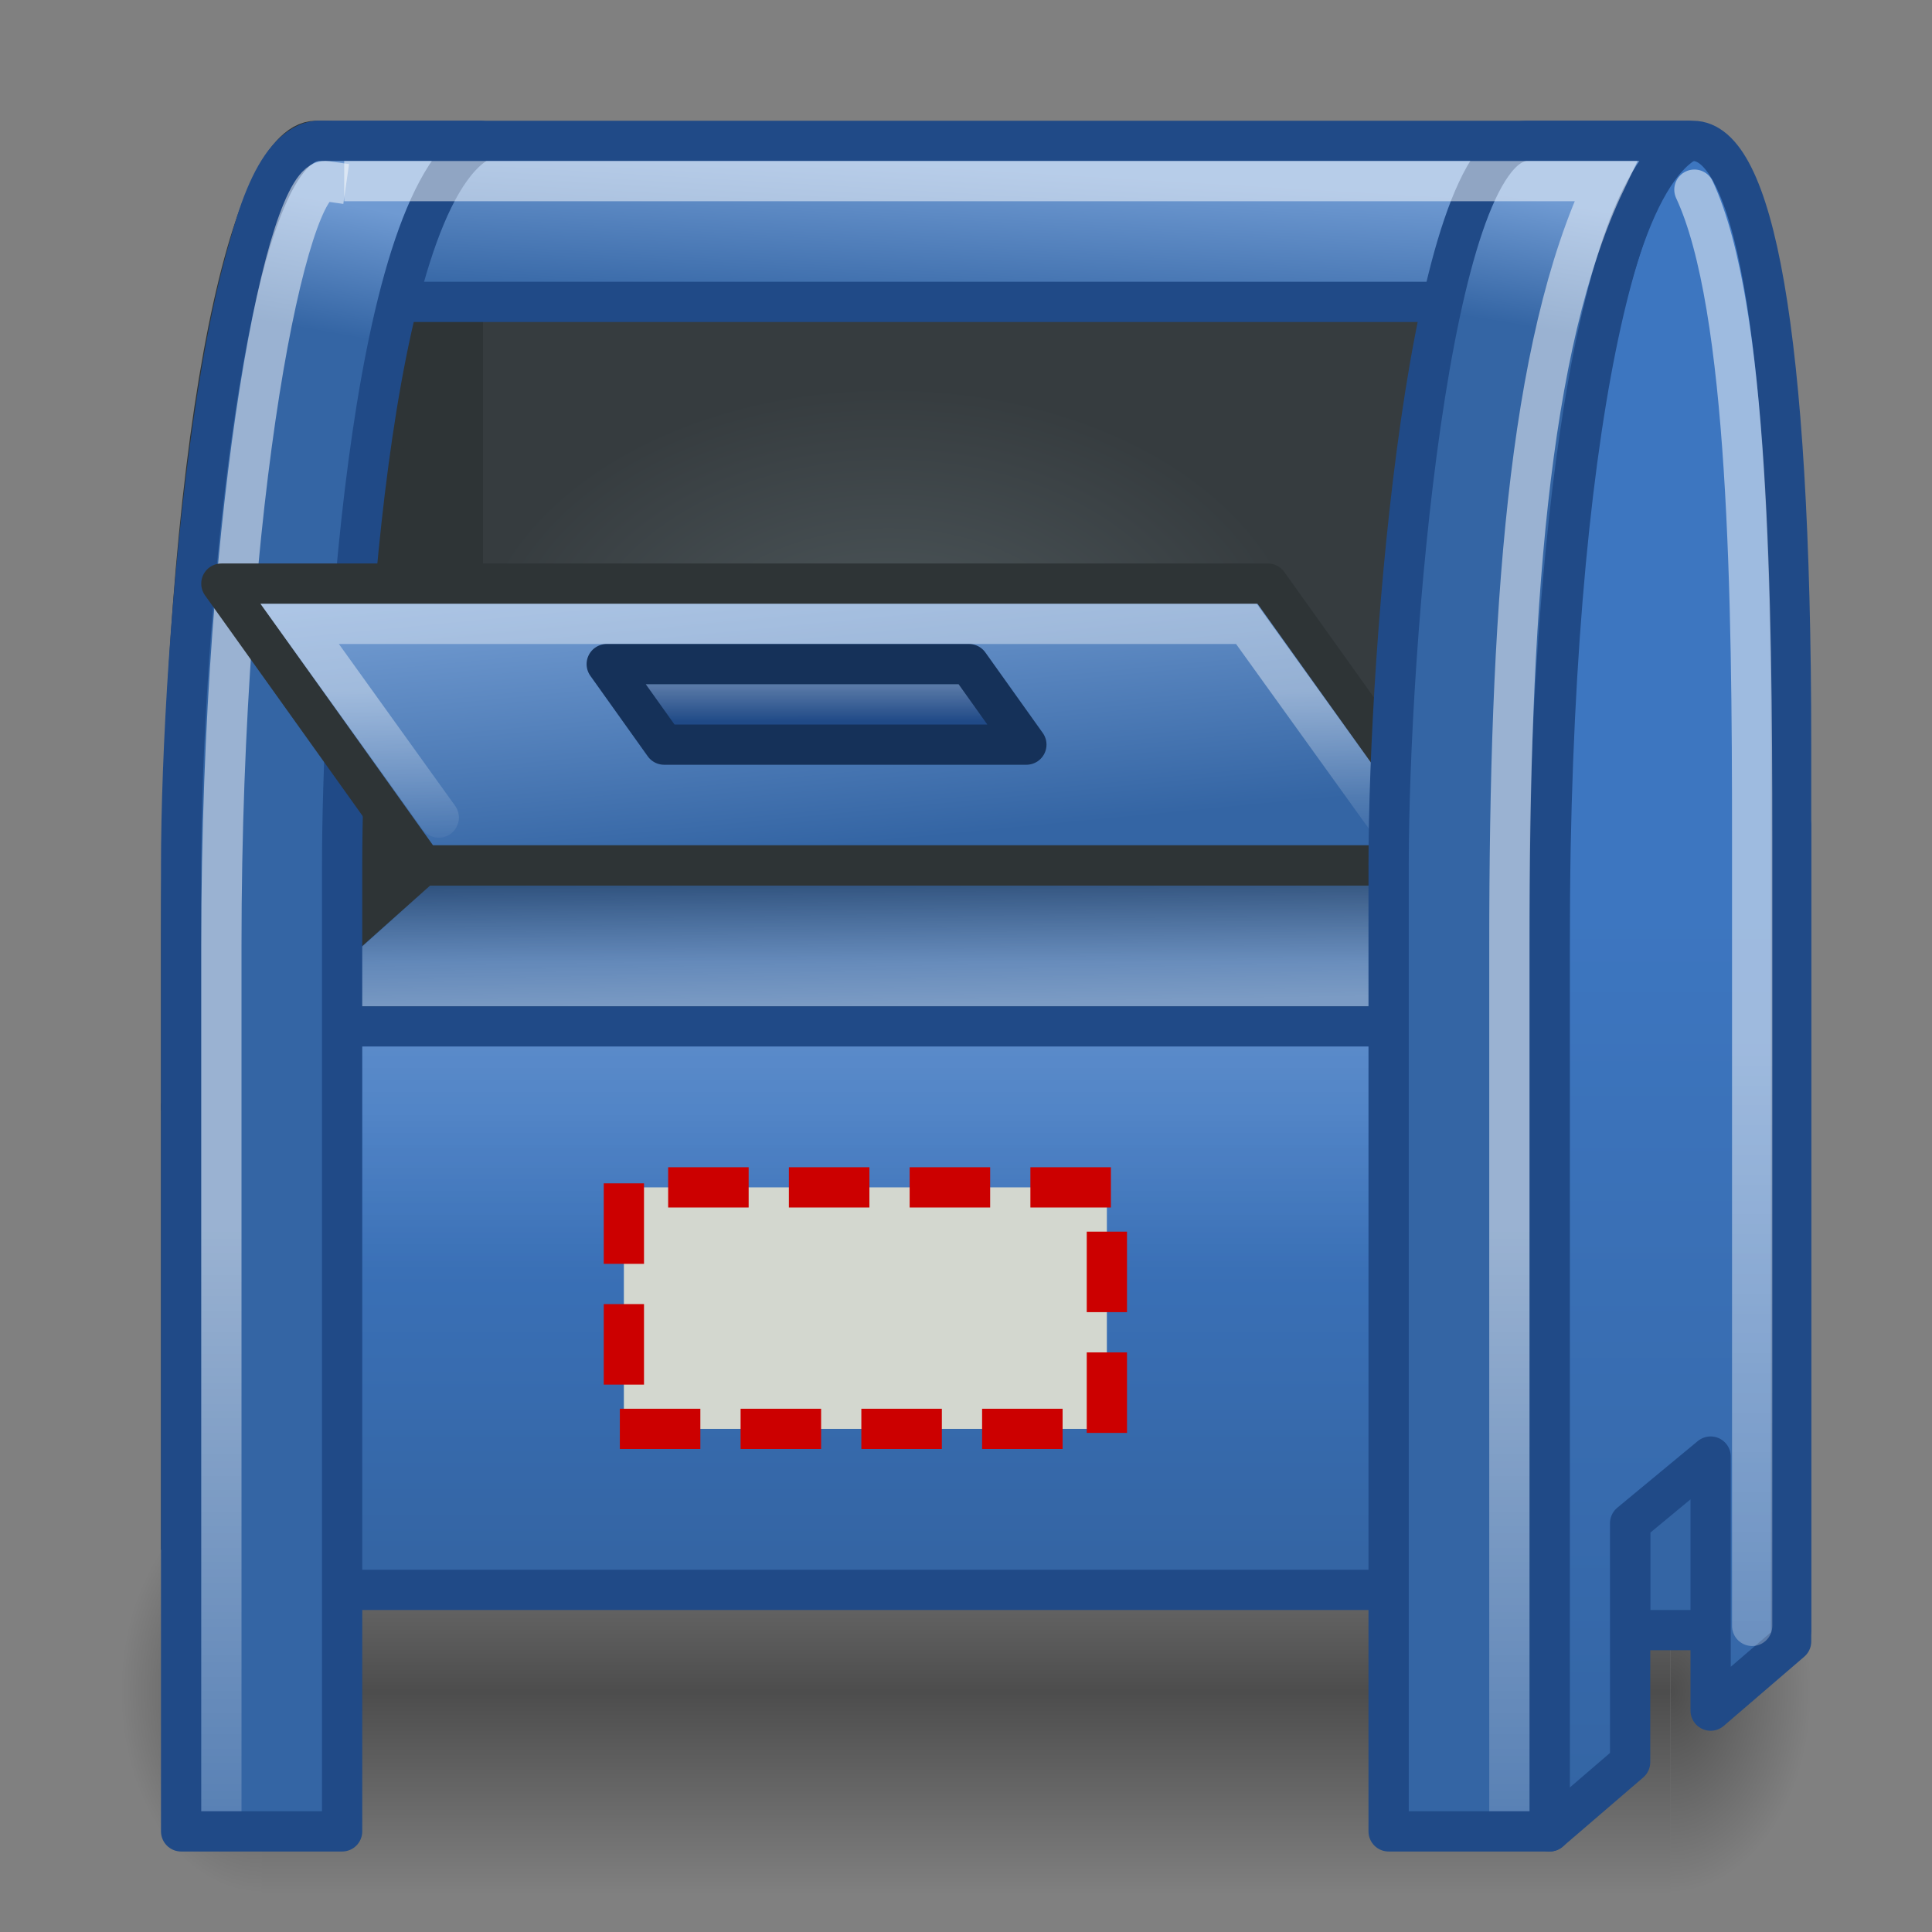 <?xml version="1.0" encoding="UTF-8" standalone="no"?>
<!-- Created with Inkscape (http://www.inkscape.org/) -->
<svg
   xmlns:dc="http://purl.org/dc/elements/1.1/"
   xmlns:cc="http://creativecommons.org/ns#"
   xmlns:rdf="http://www.w3.org/1999/02/22-rdf-syntax-ns#"
   xmlns:svg="http://www.w3.org/2000/svg"
   xmlns="http://www.w3.org/2000/svg"
   xmlns:xlink="http://www.w3.org/1999/xlink"
   xmlns:sodipodi="http://sodipodi.sourceforge.net/DTD/sodipodi-0.dtd"
   xmlns:inkscape="http://www.inkscape.org/namespaces/inkscape"
   width="48px"
   height="48px"
   id="svg5474"
   sodipodi:version="0.32"
   inkscape:version="0.46"
   sodipodi:docname="postbox.svg"
   inkscape:output_extension="org.inkscape.output.svg.inkscape"
   inkscape:export-filename="C:\Documents and Settings\StarkC\Desktop\original inkscape\postbox\postbox.png"
   inkscape:export-xdpi="90"
   inkscape:export-ydpi="90">
  <rect width="100%" height="100%" fill="#808080" stroke="none"/>
  <defs
     id="defs5476">
    <linearGradient
       inkscape:collect="always"
       id="linearGradient6407">
      <stop
         style="stop-color:#ffffff;stop-opacity:1;"
         offset="0"
         id="stop6409" />
      <stop
         style="stop-color:#ffffff;stop-opacity:0;"
         offset="1"
         id="stop6411" />
    </linearGradient>
    <linearGradient
       id="linearGradient6399">
      <stop
         style="stop-color:#204a87;stop-opacity:1;"
         offset="0"
         id="stop6401" />
      <stop
         style="stop-color:#ffffff;stop-opacity:0.867;"
         offset="1"
         id="stop6403" />
    </linearGradient>
    <linearGradient
       id="linearGradient22140">
      <stop
         style="stop-color:black;stop-opacity:0;"
         offset="0"
         id="stop22142" />
      <stop
         id="stop22148"
         offset="0.5"
         style="stop-color:black;stop-opacity:1;" />
      <stop
         style="stop-color:black;stop-opacity:0;"
         offset="1"
         id="stop22144" />
    </linearGradient>
    <linearGradient
       inkscape:collect="always"
       xlink:href="#linearGradient22140"
       id="linearGradient23044"
       gradientUnits="userSpaceOnUse"
       x1="18.142"
       y1="35"
       x2="18.142"
       y2="42.041" />
    <radialGradient
       inkscape:collect="always"
       xlink:href="#linearGradient22122"
       id="radialGradient23042"
       gradientUnits="userSpaceOnUse"
       gradientTransform="matrix(0,-1,1.143,0,-89.103,-31.5)"
       cx="7"
       cy="39.465"
       fx="7"
       fy="39.465"
       r="3.5" />
    <linearGradient
       inkscape:collect="always"
       id="linearGradient22122">
      <stop
         style="stop-color:black;stop-opacity:1;"
         offset="0"
         id="stop22124" />
      <stop
         style="stop-color:black;stop-opacity:0;"
         offset="1"
         id="stop22126" />
    </linearGradient>
    <radialGradient
       inkscape:collect="always"
       xlink:href="#linearGradient22122"
       id="radialGradient23040"
       gradientUnits="userSpaceOnUse"
       gradientTransform="matrix(0,-1,1.143,0,-41.103,45.5)"
       cx="7"
       cy="39.465"
       fx="7"
       fy="39.465"
       r="3.5" />
    <linearGradient
       inkscape:collect="always"
       id="linearGradient6403">
      <stop
         style="stop-color:#ffffff;stop-opacity:1;"
         offset="0"
         id="stop6405" />
      <stop
         style="stop-color:#ffffff;stop-opacity:0;"
         offset="1"
         id="stop6407" />
    </linearGradient>
    <linearGradient
       id="linearGradient6357">
      <stop
         style="stop-color:#3465a4;stop-opacity:1;"
         offset="0"
         id="stop6359" />
      <stop
         style="stop-color:#6f9ad2;stop-opacity:1;"
         offset="1"
         id="stop6361" />
    </linearGradient>
    <linearGradient
       id="linearGradient6349">
      <stop
         style="stop-color:#3465a4;stop-opacity:1;"
         offset="0"
         id="stop6351" />
      <stop
         style="stop-color:#769fd4;stop-opacity:1;"
         offset="1"
         id="stop6353" />
    </linearGradient>
    <linearGradient
       id="linearGradient6334">
      <stop
         style="stop-color:#ffffff;stop-opacity:0.646;"
         offset="0"
         id="stop6336" />
      <stop
         style="stop-color:#ffffff;stop-opacity:0;"
         offset="1"
         id="stop6338" />
    </linearGradient>
    <linearGradient
       inkscape:collect="always"
       id="linearGradient6318">
      <stop
         style="stop-color:#ffffff;stop-opacity:1;"
         offset="0"
         id="stop6320" />
      <stop
         style="stop-color:#ffffff;stop-opacity:0;"
         offset="1"
         id="stop6322" />
    </linearGradient>
    <linearGradient
       inkscape:collect="always"
       id="linearGradient6309">
      <stop
         style="stop-color:#ffffff;stop-opacity:1;"
         offset="0"
         id="stop6311" />
      <stop
         style="stop-color:#ffffff;stop-opacity:0;"
         offset="1"
         id="stop6313" />
    </linearGradient>
    <linearGradient
       id="linearGradient6301">
      <stop
         style="stop-color:#3465a4;stop-opacity:1;"
         offset="0"
         id="stop6303" />
      <stop
         style="stop-color:#264a78;stop-opacity:1;"
         offset="1"
         id="stop6305" />
    </linearGradient>
    <linearGradient
       id="linearGradient6438">
      <stop
         style="stop-color:#3d76c0;stop-opacity:1;"
         offset="0"
         id="stop6440" />
      <stop
         style="stop-color:#3465a4;stop-opacity:1;"
         offset="1"
         id="stop6442" />
    </linearGradient>
    <linearGradient
       id="linearGradient6424">
      <stop
         style="stop-color:#eeeeec;stop-opacity:1;"
         offset="0"
         id="stop6426" />
      <stop
         style="stop-color:#2e3436;stop-opacity:0;"
         offset="1"
         id="stop6428" />
    </linearGradient>
    <linearGradient
       id="linearGradient6406">
      <stop
         style="stop-color:#b5bcae;stop-opacity:1;"
         offset="0"
         id="stop6408" />
      <stop
         style="stop-color:#d3d7cf;stop-opacity:1;"
         offset="1"
         id="stop6410" />
    </linearGradient>
    <linearGradient
       id="linearGradient6398">
      <stop
         style="stop-color:#4f595d;stop-opacity:1;"
         offset="0"
         id="stop6400" />
      <stop
         style="stop-color:#363c3f;stop-opacity:1;"
         offset="1"
         id="stop6402" />
    </linearGradient>
    <linearGradient
       id="linearGradient6390">
      <stop
         style="stop-color:#40494b;stop-opacity:1;"
         offset="0"
         id="stop6392" />
      <stop
         style="stop-color:#596569;stop-opacity:1;"
         offset="1"
         id="stop6394" />
    </linearGradient>
    <linearGradient
       id="linearGradient6348">
      <stop
         id="stop6350"
         offset="0"
         style="stop-color:#9da197;stop-opacity:1;" />
      <stop
         style="stop-color:#d5d7d2;stop-opacity:1;"
         offset="0.858"
         id="stop6352" />
      <stop
         id="stop6354"
         offset="1"
         style="stop-color:#babdb6;stop-opacity:1;" />
    </linearGradient>
    <linearGradient
       id="linearGradient6315">
      <stop
         style="stop-color:#d3d7cf;stop-opacity:1;"
         offset="0"
         id="stop6317" />
      <stop
         style="stop-color:#5c6554;stop-opacity:1;"
         offset="1"
         id="stop6319" />
    </linearGradient>
    <linearGradient
       id="linearGradient6281">
      <stop
         style="stop-color:#ffffff;stop-opacity:1;"
         offset="0"
         id="stop6283" />
      <stop
         style="stop-color:#ffffff;stop-opacity:0;"
         offset="1"
         id="stop6285" />
    </linearGradient>
    <linearGradient
       id="linearGradient6267">
      <stop
         style="stop-color:#9da197;stop-opacity:1;"
         offset="0"
         id="stop6269" />
      <stop
         id="stop6275"
         offset="0.894"
         style="stop-color:#d5d7d2;stop-opacity:1;" />
      <stop
         style="stop-color:#babdb6;stop-opacity:1;"
         offset="1"
         id="stop6271" />
    </linearGradient>
    <inkscape:perspective
       sodipodi:type="inkscape:persp3d"
       inkscape:vp_x="0 : 24 : 1"
       inkscape:vp_y="0 : 1000 : 0"
       inkscape:vp_z="48 : 24 : 1"
       inkscape:persp3d-origin="24 : 16 : 1"
       id="perspective5482" />
    <radialGradient
       inkscape:collect="always"
       xlink:href="#linearGradient6398"
       id="radialGradient6404"
       cx="23.777"
       cy="12.76"
       fx="23.777"
       fy="12.76"
       r="17.139"
       gradientTransform="matrix(0.61,2.2986035e-8,-1.5563839e-8,0.413,7.579,10.391)"
       gradientUnits="userSpaceOnUse" />
    <linearGradient
       inkscape:collect="always"
       xlink:href="#linearGradient6438"
       id="linearGradient6444"
       x1="21.545"
       y1="26.132"
       x2="21.545"
       y2="40.354"
       gradientUnits="userSpaceOnUse"
       gradientTransform="matrix(1,0,0,0.778,-1,6.222)" />
    <linearGradient
       inkscape:collect="always"
       xlink:href="#linearGradient6438"
       id="linearGradient6452"
       x1="41.886"
       y1="16.675"
       x2="41.886"
       y2="38.807"
       gradientUnits="userSpaceOnUse" />
    <linearGradient
       inkscape:collect="always"
       xlink:href="#linearGradient6438"
       id="linearGradient7923"
       gradientUnits="userSpaceOnUse"
       x1="41.886"
       y1="16.675"
       x2="41.886"
       y2="38.807"
       gradientTransform="translate(4e-7,5)" />
    <linearGradient
       inkscape:collect="always"
       xlink:href="#linearGradient6438"
       id="linearGradient7927"
       gradientUnits="userSpaceOnUse"
       gradientTransform="translate(4,2)"
       x1="41.886"
       y1="16.675"
       x2="41.886"
       y2="38.807" />
    <linearGradient
       inkscape:collect="always"
       xlink:href="#linearGradient6438"
       id="linearGradient7930"
       gradientUnits="userSpaceOnUse"
       gradientTransform="translate(-1,5)"
       x1="41.886"
       y1="16.675"
       x2="41.886"
       y2="38.807" />
    <linearGradient
       inkscape:collect="always"
       xlink:href="#linearGradient6301"
       id="linearGradient6307"
       x1="21.251"
       y1="21.906"
       x2="21.251"
       y2="19.999"
       gradientUnits="userSpaceOnUse"
       gradientTransform="translate(-1,1)" />
    <linearGradient
       inkscape:collect="always"
       xlink:href="#linearGradient6309"
       id="linearGradient6316"
       x1="23.798"
       y1="29.6"
       x2="23.798"
       y2="52.331"
       gradientUnits="userSpaceOnUse"
       gradientTransform="translate(-1,0)" />
    <linearGradient
       inkscape:collect="always"
       xlink:href="#linearGradient6318"
       id="linearGradient6324"
       x1="45.032"
       y1="25.226"
       x2="45.032"
       y2="56.634"
       gradientUnits="userSpaceOnUse"
       gradientTransform="translate(-1,0)" />
    <linearGradient
       inkscape:collect="always"
       xlink:href="#linearGradient6309"
       id="linearGradient6346"
       gradientUnits="userSpaceOnUse"
       gradientTransform="translate(-1,1)"
       x1="21.008"
       y1="23"
       x2="20.947"
       y2="19.391" />
    <linearGradient
       inkscape:collect="always"
       xlink:href="#linearGradient6349"
       id="linearGradient6355"
       x1="22.696"
       y1="19.947"
       x2="22"
       y2="12.707"
       gradientUnits="userSpaceOnUse"
       gradientTransform="translate(-1,0)" />
    <linearGradient
       inkscape:collect="always"
       xlink:href="#linearGradient6357"
       id="linearGradient6363"
       x1="23.521"
       y1="7"
       x2="23.747"
       y2="3.106"
       gradientUnits="userSpaceOnUse"
       gradientTransform="translate(-1,0)" />
    <linearGradient
       inkscape:collect="always"
       xlink:href="#linearGradient6357"
       id="linearGradient6379"
       x1="8.22"
       y1="7.283"
       x2="8.791"
       y2="4.12"
       gradientUnits="userSpaceOnUse" />
    <linearGradient
       inkscape:collect="always"
       xlink:href="#linearGradient6357"
       id="linearGradient6387"
       x1="39.221"
       y1="7.162"
       x2="39.73"
       y2="4.068"
       gradientUnits="userSpaceOnUse"
       gradientTransform="translate(-1,0)" />
    <linearGradient
       inkscape:collect="always"
       xlink:href="#linearGradient6403"
       id="linearGradient6409"
       x1="22"
       y1="25"
       x2="22"
       y2="30.558"
       gradientUnits="userSpaceOnUse"
       gradientTransform="translate(-1,0)" />
    <linearGradient
       inkscape:collect="always"
       xlink:href="#linearGradient6309"
       id="linearGradient5584"
       gradientUnits="userSpaceOnUse"
       gradientTransform="translate(-1,1)"
       x1="23.798"
       y1="29.6"
       x2="23.798"
       y2="52.331" />
    <linearGradient
       inkscape:collect="always"
       xlink:href="#linearGradient6309"
       id="linearGradient5588"
       gradientUnits="userSpaceOnUse"
       gradientTransform="translate(-1,1)"
       x1="23.798"
       y1="29.6"
       x2="23.798"
       y2="52.331" />
    <linearGradient
       inkscape:collect="always"
       xlink:href="#linearGradient6357"
       id="linearGradient5591"
       gradientUnits="userSpaceOnUse"
       gradientTransform="translate(-1,1)"
       x1="39.221"
       y1="7.162"
       x2="39.73"
       y2="4.068" />
    <linearGradient
       inkscape:collect="always"
       xlink:href="#linearGradient6349"
       id="linearGradient5594"
       gradientUnits="userSpaceOnUse"
       gradientTransform="translate(-1,1)"
       x1="22.696"
       y1="19.947"
       x2="22"
       y2="12.707" />
    <linearGradient
       inkscape:collect="always"
       xlink:href="#linearGradient6309"
       id="linearGradient5597"
       gradientUnits="userSpaceOnUse"
       gradientTransform="translate(-1,2)"
       x1="21.008"
       y1="23"
       x2="20.947"
       y2="19.391" />
    <linearGradient
       inkscape:collect="always"
       xlink:href="#linearGradient6318"
       id="linearGradient5600"
       gradientUnits="userSpaceOnUse"
       gradientTransform="translate(-1,1)"
       x1="45.032"
       y1="25.226"
       x2="45.032"
       y2="56.634" />
    <linearGradient
       inkscape:collect="always"
       xlink:href="#linearGradient6357"
       id="linearGradient5604"
       gradientUnits="userSpaceOnUse"
       x1="8.22"
       y1="7.283"
       x2="8.791"
       y2="4.12"
       gradientTransform="translate(0,1)" />
    <linearGradient
       inkscape:collect="always"
       xlink:href="#linearGradient6301"
       id="linearGradient5607"
       gradientUnits="userSpaceOnUse"
       gradientTransform="translate(-1,2)"
       x1="21.251"
       y1="21.906"
       x2="21.251"
       y2="19.999" />
    <linearGradient
       inkscape:collect="always"
       xlink:href="#linearGradient6357"
       id="linearGradient5610"
       gradientUnits="userSpaceOnUse"
       gradientTransform="translate(-1,1)"
       x1="23.521"
       y1="7"
       x2="23.747"
       y2="3.106" />
    <linearGradient
       inkscape:collect="always"
       xlink:href="#linearGradient6438"
       id="linearGradient5613"
       gradientUnits="userSpaceOnUse"
       gradientTransform="translate(-1,6)"
       x1="41.886"
       y1="16.675"
       x2="41.886"
       y2="38.807" />
    <linearGradient
       inkscape:collect="always"
       xlink:href="#linearGradient6403"
       id="linearGradient5616"
       gradientUnits="userSpaceOnUse"
       gradientTransform="translate(-1,1)"
       x1="22"
       y1="25"
       x2="22"
       y2="30.558" />
    <linearGradient
       inkscape:collect="always"
       xlink:href="#linearGradient6438"
       id="linearGradient5619"
       gradientUnits="userSpaceOnUse"
       gradientTransform="matrix(1,0,0,0.778,-1,7.222)"
       x1="21.545"
       y1="26.132"
       x2="21.545"
       y2="40.354" />
    <radialGradient
       inkscape:collect="always"
       xlink:href="#linearGradient6398"
       id="radialGradient5623"
       gradientUnits="userSpaceOnUse"
       gradientTransform="matrix(0.61,2.2986035e-8,-1.5563839e-8,0.413,7.579,11.391)"
       cx="23.777"
       cy="12.76"
       fx="23.777"
       fy="12.76"
       r="17.139" />
    <linearGradient
       inkscape:collect="always"
       xlink:href="#linearGradient6399"
       id="linearGradient6405"
       x1="19.624"
       y1="17.926"
       x2="19.624"
       y2="14.479"
       gradientUnits="userSpaceOnUse" />
    <linearGradient
       inkscape:collect="always"
       xlink:href="#linearGradient6407"
       id="linearGradient6413"
       x1="19.66"
       y1="17.176"
       x2="19.66"
       y2="21.318"
       gradientUnits="userSpaceOnUse" />
    <linearGradient
       inkscape:collect="always"
       xlink:href="#linearGradient6357"
       id="linearGradient6416"
       gradientUnits="userSpaceOnUse"
       gradientTransform="translate(0,1)"
       x1="8.22"
       y1="7.283"
       x2="8.791"
       y2="4.12" />
  </defs>
  <sodipodi:namedview
     id="base"
     pagecolor="#ffffff"
     bordercolor="#666666"
     borderopacity="1.0"
     inkscape:pageopacity="0.0"
     inkscape:pageshadow="2"
     inkscape:zoom="16.4375"
     inkscape:cx="24"
     inkscape:cy="24"
     inkscape:current-layer="layer1"
     showgrid="true"
     inkscape:grid-bbox="true"
     inkscape:document-units="px"
     showguides="true"
     inkscape:guide-bbox="true"
     inkscape:showpageshadow="false"
     showborder="true" />
  <g
     id="layer1"
     inkscape:label="Layer 1"
     inkscape:groupmode="layer">
    <g
       id="g6281">
      <g
         transform="matrix(0.875,0,0,1.429,3,-13)"
         style="opacity:0.4"
         id="g22150">
        <rect
           style="opacity:1;fill:url(#radialGradient23040);fill-opacity:1;stroke:none;stroke-width:3;stroke-linecap:square;stroke-linejoin:miter;stroke-miterlimit:10;stroke-dasharray:none;stroke-dashoffset:1.2;stroke-opacity:1"
           id="rect22120"
           width="4"
           height="7"
           x="0"
           y="35" />
        <rect
           style="opacity:1;fill:url(#radialGradient23042);fill-opacity:1;stroke:none;stroke-width:3;stroke-linecap:square;stroke-linejoin:miter;stroke-miterlimit:10;stroke-dasharray:none;stroke-dashoffset:1.2;stroke-opacity:1"
           id="rect22134"
           width="4"
           height="7"
           x="-48"
           y="-42"
           transform="scale(-1,-1)" />
        <rect
           style="opacity:1;fill:url(#linearGradient23044);fill-opacity:1;stroke:none;stroke-width:3;stroke-linecap:square;stroke-linejoin:miter;stroke-miterlimit:10;stroke-dasharray:none;stroke-dashoffset:1.2;stroke-opacity:1"
           id="rect22138"
           width="40"
           height="7"
           x="4"
           y="35" />
      </g>
      <path
         sodipodi:nodetypes="cscccc"
         id="path6340"
         d="M 4.5,23.5 C 4.5,11.004 6.187,3.5 7.85,3.5 C 11.065,3.5 10.5,5.54 10.5,18.5 L 10.5,33.5 L 4.5,38.5 L 4.5,23.5 z"
         style="fill:#2e3436;fill-opacity:1;fill-rule:evenodd;stroke:#2e3436;stroke-width:1;stroke-linecap:square;stroke-linejoin:bevel;stroke-miterlimit:4;stroke-dasharray:none;stroke-dashoffset:0;stroke-opacity:1" />
      <path
         sodipodi:nodetypes="ccccc"
         id="path6374"
         d="M 11.5,5.5 L 11.5,21.5 L 4.5,27.5 L 35.624,27.5 L 36.778,6.5"
         style="fill:url(#radialGradient5623);fill-opacity:1;fill-rule:evenodd;stroke:#2e3436;stroke-width:1px;stroke-linecap:butt;stroke-linejoin:round;stroke-opacity:1" />
      <path
         sodipodi:nodetypes="ccccc"
         id="path6327"
         d="M 40.5,23.864 L 40.5,40.5 L 44.5,40.5 L 44.5,20.5 L 40.5,23.864 z"
         style="fill:#3465a4;fill-opacity:1;fill-rule:evenodd;stroke:#204a87;stroke-width:1px;stroke-linecap:butt;stroke-linejoin:round;stroke-opacity:1" />
      <rect
         y="25.5"
         x="6.5"
         height="14"
         width="29"
         id="rect6309"
         style="fill:url(#linearGradient5619);fill-opacity:1;fill-rule:evenodd;stroke:#204a87;stroke-width:1;stroke-linecap:square;stroke-linejoin:miter;stroke-miterlimit:4;stroke-dasharray:none;stroke-dashoffset:0;stroke-opacity:1" />
      <path
         sodipodi:nodetypes="ccccc"
         id="rect6393"
         d="M 6,26 L 36,26 L 36,38 L 6,38 L 6,26 z"
         style="opacity:0.15;fill:url(#linearGradient5616);fill-opacity:1;fill-rule:evenodd;stroke:none;stroke-width:1;stroke-linecap:square;stroke-linejoin:miter;stroke-miterlimit:4;stroke-dashoffset:0;stroke-opacity:1" />
      <path
         sodipodi:nodetypes="ccccccccccccc"
         id="path7921"
         d="M 42.062,3.5 C 40.391,3.5 38.5,10.458 38.5,23.5 L 38.5,40.5 L 38.5,45.5 L 40.5,43.781 L 40.5,37.844 L 42.5,36.188 L 42.5,42.5 L 44.5,40.781 L 44.5,35.5 L 44.5,23.812 L 44.5,18.5 C 44.5,8.108 43.537,3.5 42.062,3.5 z"
         style="fill:url(#linearGradient5613);fill-opacity:1;fill-rule:evenodd;stroke:#204a87;stroke-width:1;stroke-linecap:square;stroke-linejoin:round;stroke-miterlimit:4;stroke-dasharray:none;stroke-dashoffset:0;stroke-opacity:1" />
      <path
         sodipodi:nodetypes="ccccc"
         id="path6342"
         d="M 7.911,3.5 C 6.768,3.59 6.212,5.808 5.892,7.5 L 39.876,7.5 C 40.229,6.016 40.985,3.777 41.941,3.5 L 7.911,3.5 z"
         style="fill:url(#linearGradient5610);fill-opacity:1;fill-rule:evenodd;stroke:#204a87;stroke-width:1px;stroke-linecap:butt;stroke-linejoin:round;stroke-opacity:1" />
      <path
         sodipodi:nodetypes="cccccc"
         id="path6378"
         d="M 8,24.395 L 10.688,22 L 35,22 L 34,25 L 8,25 L 8,24.395 z"
         style="fill:url(#linearGradient5607);fill-opacity:1;fill-rule:evenodd;stroke:none;stroke-width:1;stroke-linecap:square;stroke-linejoin:round;stroke-miterlimit:4;stroke-dasharray:none;stroke-dashoffset:0;stroke-opacity:1" />
      <path
         sodipodi:nodetypes="ccccccc"
         id="path6360"
         d="M 4.5,45.5 L 8.5,45.5 L 8.5,21.5 C 8.5,17.327 9.096,5.029 11.941,3.5 L 7.911,3.5 C 5.494,3.615 4.5,16.092 4.5,21.5 L 4.5,45.5 z"
         style="fill:url(#linearGradient6416);fill-opacity:1;fill-rule:evenodd;stroke:#204a87;stroke-width:1px;stroke-linecap:butt;stroke-linejoin:round;stroke-opacity:1" />
      <rect
         y="29.5"
         x="15.5"
         height="6"
         width="12"
         id="rect6456"
         style="fill:#d3d7cf;fill-opacity:1;fill-rule:evenodd;stroke:#cc0000;stroke-width:1;stroke-linecap:square;stroke-linejoin:miter;stroke-miterlimit:4;stroke-dasharray:1, 2;stroke-dashoffset:1.4;stroke-opacity:1" />
      <path
         sodipodi:nodetypes="ccc"
         id="path7932"
         d="M 43.532,40.395 L 43.532,20.833 C 43.532,14.909 43.455,7.622 42.097,4.712"
         style="opacity:0.5;fill:none;fill-rule:evenodd;stroke:url(#linearGradient5600);stroke-width:1px;stroke-linecap:round;stroke-linejoin:miter;stroke-opacity:1" />
      <path
         sodipodi:nodetypes="cccccc"
         id="path6344"
         d="M 9,23.516 L 10.688,22 L 35,22 L 34,25 L 9,25 L 9,23.516 z"
         style="opacity:0.35;fill:url(#linearGradient5597);fill-opacity:1;fill-rule:evenodd;stroke:none;stroke-width:1;stroke-linecap:square;stroke-linejoin:round;stroke-miterlimit:4;stroke-dasharray:none;stroke-dashoffset:0;stroke-opacity:1" />
      <path
         style="opacity:0.5;fill:none;fill-opacity:1;fill-rule:evenodd;stroke:url(#linearGradient5584);stroke-width:1px;stroke-linecap:square;stroke-linejoin:miter;stroke-opacity:1"
         d="M 8.106,4.5 C 7.161,4.364 5.5,12.237 5.5,23.5 L 5.5,44.5"
         id="path5582"
         sodipodi:nodetypes="ccc" />
      <path
         sodipodi:nodetypes="ccccc"
         id="path5523"
         d="M 10.5,21.5 L 36.5,21.5 L 31.5,14.5 L 5.5,14.5 L 10.5,21.5 z"
         style="fill:url(#linearGradient5594);fill-opacity:1;fill-rule:evenodd;stroke:#2e3436;stroke-width:1;stroke-linecap:square;stroke-linejoin:round;stroke-miterlimit:4;stroke-dasharray:none;stroke-dashoffset:0;stroke-opacity:1" />
      <path
         sodipodi:nodetypes="cccc"
         id="path6396"
         d="M 10.901,20.312 L 7.445,15.5 L 30.966,15.5 L 34.426,20.312"
         style="fill:none;fill-rule:evenodd;stroke:url(#linearGradient6413);stroke-width:1px;stroke-linecap:round;stroke-linejoin:miter;stroke-opacity:1;opacity:0.4" />
      <path
         sodipodi:nodetypes="ccccccc"
         id="path6358"
         d="M 34.5,45.5 L 38.5,45.5 L 38.5,21.5 C 38.5,17.327 39.096,5.029 41.941,3.5 L 37.911,3.5 C 35.494,3.615 34.5,16.092 34.5,21.5 L 34.5,45.5 z"
         style="fill:url(#linearGradient5591);fill-opacity:1;fill-rule:evenodd;stroke:#204a87;stroke-width:1px;stroke-linecap:butt;stroke-linejoin:round;stroke-opacity:1" />
      <path
         sodipodi:nodetypes="cccc"
         id="path6277"
         d="M 37.5,44.5 L 37.5,23.5 C 37.5,15.329 37.939,8.582 39.892,4.5 L 9.052,4.5"
         style="opacity:0.5;fill:none;fill-opacity:1;fill-rule:evenodd;stroke:url(#linearGradient5588);stroke-width:1px;stroke-linecap:square;stroke-linejoin:miter;stroke-opacity:1" />
      <path
         sodipodi:nodetypes="ccccc"
         id="path6389"
         d="M 16.5,18.5 L 25.5,18.5 L 24.074,16.5 L 15.074,16.5 L 16.5,18.5 z"
         style="fill:url(#linearGradient6405);fill-opacity:1;fill-rule:evenodd;stroke:#153159;stroke-width:1;stroke-linecap:square;stroke-linejoin:round;stroke-miterlimit:4;stroke-dasharray:none;stroke-dashoffset:0;stroke-opacity:1" />
    </g>
  </g>
</svg>

